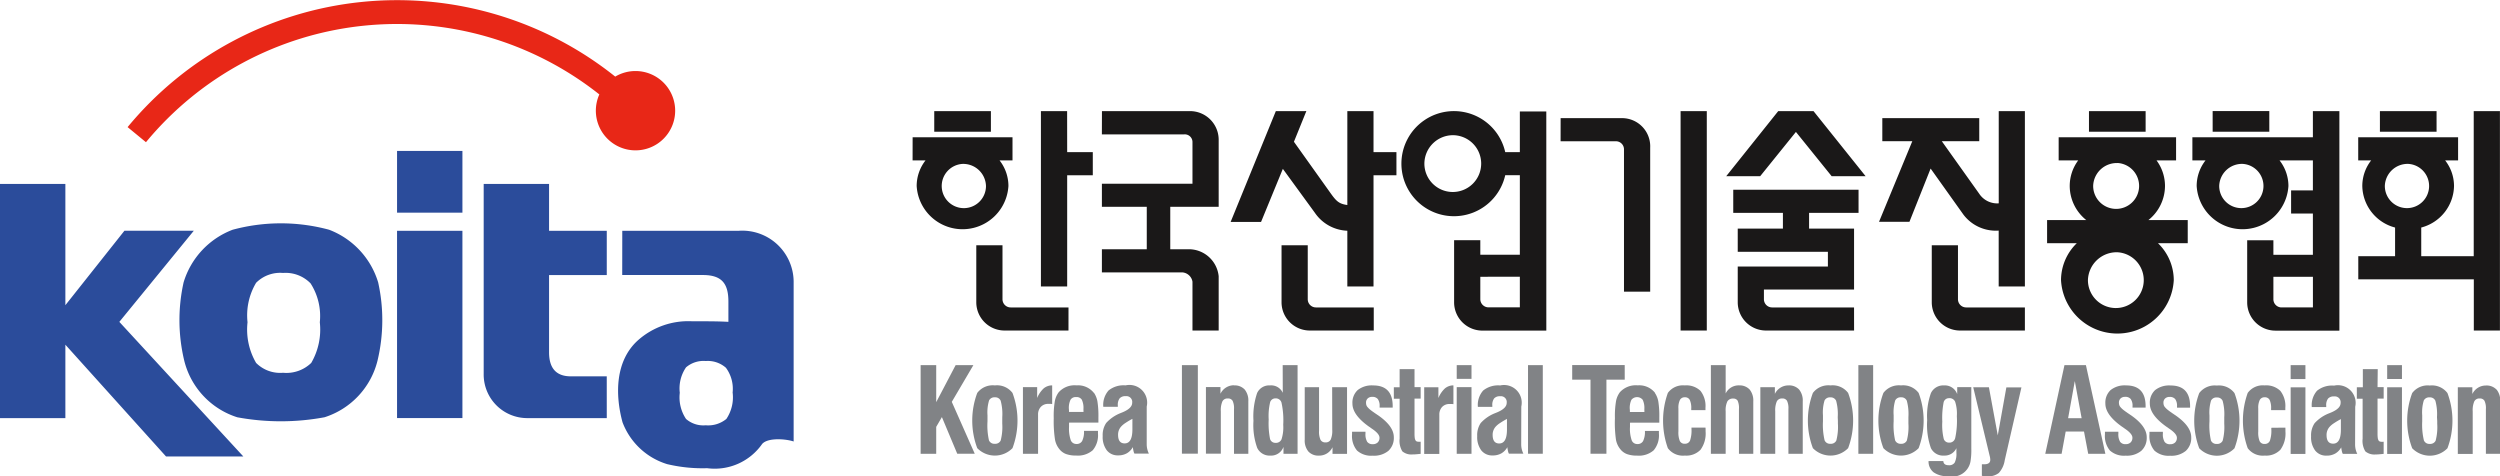 <svg xmlns="http://www.w3.org/2000/svg" xmlns:xlink="http://www.w3.org/1999/xlink" width="137.672" height="26.223" viewBox="0 0 137.672 26.223">
  <defs>
    <clipPath id="clip-path">
      <rect id="사각형_64" data-name="사각형 64" width="137.672" height="26.223" fill="none"/>
    </clipPath>
  </defs>
  <g id="그룹_45" data-name="그룹 45" transform="translate(0 0)">
    <g id="그룹_44" data-name="그룹 44" transform="translate(0 0)" clip-path="url(#clip-path)">
      <path id="패스_114" data-name="패스 114" d="M40.347,40.271A2.133,2.133,0,0,1,40,41.712a1.58,1.58,0,0,1-1.135.349,1.452,1.452,0,0,1-1.086-.349,2.133,2.133,0,0,1-.344-1.441,2.046,2.046,0,0,1,.344-1.4,1.477,1.477,0,0,1,1.086-.349,1.508,1.508,0,0,1,1.11.371,1.95,1.95,0,0,1,.369,1.375m-6.079-6.482H38.7c1.037,0,1.412.454,1.412,1.464v1.114c-.66-.036-1.321-.03-1.982-.03a4.171,4.171,0,0,0-3,1.048c-1.255,1.131-1.261,2.983-.85,4.509A3.82,3.82,0,0,0,36.738,44.2a8.41,8.41,0,0,0,2.205.224,3.185,3.185,0,0,0,3.028-1.336c.322-.364,1.323-.276,1.734-.135V34.138a2.828,2.828,0,0,0-3.024-2.788H34.268Zm-8.8,7.877h-3.6V31.35h3.6ZM13.4,43.778H9.143L3.6,37.623v4.043H0V28.771H3.6v6.677l3.252-4.1h3.82l-4.1,5.018ZM25.465,30.353h-3.6v-3.4h3.6Zm7.949,11.313H29.036a2.4,2.4,0,0,1-2.4-2.44V28.771h3.6V31.35h3.178v2.439H30.236v4.253q0,1.323,1.2,1.324h1.977Zm-20.354-.047a13.156,13.156,0,0,0,4.811,0,4.371,4.371,0,0,0,2.917-3.113,9.583,9.583,0,0,0,.037-4.313,4.49,4.49,0,0,0-2.7-2.9,10.164,10.164,0,0,0-5.315,0,4.49,4.49,0,0,0-2.7,2.9,9.579,9.579,0,0,0,.037,4.313,4.37,4.37,0,0,0,2.917,3.113m4.548-5.233a3.657,3.657,0,0,1-.472,2.24,1.965,1.965,0,0,1-1.552.543,1.87,1.87,0,0,1-1.485-.543,3.652,3.652,0,0,1-.472-2.24,3.5,3.5,0,0,1,.472-2.171,1.868,1.868,0,0,1,1.485-.543,1.911,1.911,0,0,1,1.517.577,3.327,3.327,0,0,1,.507,2.137" transform="translate(0 -18.641)" fill="#2b4c9b"/>
      <path id="패스_115" data-name="패스 115" d="M50.759,3.912A2.184,2.184,0,1,1,48.767,5.2,17.94,17.94,0,0,0,23.8,7.831L22.789,7A19.245,19.245,0,0,1,49.642,4.219a2.175,2.175,0,0,1,1.118-.307" transform="translate(-15.762 0)" fill="#e82717" fill-rule="evenodd"/>
      <path id="패스_116" data-name="패스 116" d="M198.674,20.23h3.362a1.552,1.552,0,0,1,1.57,1.628v7.928h-1.443V21.948a.444.444,0,0,0-.446-.445h-3.045Zm-25.259-.387h4.861a1.578,1.578,0,0,1,1.567,1.563v3.708h-2.666v2.337h.948a1.653,1.653,0,0,1,1.718,1.486v2.989H178.4v-2.69a.613.613,0,0,0-.557-.512h-4.431V27.451h2.471V25.114h-2.471V23.842H178.4V21.524a.424.424,0,0,0-.46-.4h-4.529Zm50.825,12.083h-3.561a1.558,1.558,0,0,1-1.567-1.54V27.229h1.443v2.979a.451.451,0,0,0,.453.446h3.232Zm-9.406,0h-4.84a1.558,1.558,0,0,1-1.567-1.54V28.4h4.965v-.81h-4.965V26.312h2.488v-.867h-2.735V24.172h6.9v1.273h-2.724v.867h2.477v3.356h-4.964v.54a.451.451,0,0,0,.453.446h4.51Zm-26.451,0h-3.511a1.558,1.558,0,0,1-1.567-1.54V27.229h1.443v2.979a.451.451,0,0,0,.454.446h3.181Zm-16.811,0h-3.51a1.558,1.558,0,0,1-1.567-1.54V27.229h1.443v2.979a.451.451,0,0,0,.454.446h3.181Zm39.085-12.083-2.864,3.584h1.87l1.968-2.438,1.968,2.438h1.87L212.6,19.843Zm-5.377,12.083h1.443V19.843h-1.443Zm-41.1-12.083h3.12V20.98h-3.12Zm7.317,0h-1.443V29.5H171.5V23.374h1.411V22.1H171.5Zm-8.508,1.441h5.5v1.273h-.713a2.288,2.288,0,0,1,.489,1.41,2.531,2.531,0,0,1-5.053,0,2.289,2.289,0,0,1,.488-1.41h-.713Zm2.751,1.466a1.219,1.219,0,1,0,1.289,1.217,1.254,1.254,0,0,0-1.289-1.217m32.145-2.888h-1.457V22.1h-.805a2.894,2.894,0,1,0,0,1.273h.805v4.38h-2.177v-.8h-1.443v3.437a1.558,1.558,0,0,0,1.567,1.54h3.511Zm-1.457,9.1v1.687h-1.724a.451.451,0,0,1-.453-.446V28.966Zm-3.67-7.793a1.564,1.564,0,1,1-1.587,1.564,1.576,1.576,0,0,1,1.587-1.564m41.822-1.33h3.12V20.98h-3.12Zm-5.249,2.86A1.265,1.265,0,1,1,228,23.966a1.3,1.3,0,0,1,1.337-1.263m6.892.046a1.219,1.219,0,1,1-1.288,1.217,1.255,1.255,0,0,1,1.288-1.217m9.121,0a1.219,1.219,0,1,1-1.288,1.217,1.255,1.255,0,0,1,1.288-1.217m3.612,9.177H250.4V19.843h-1.443v7.991h-2.89v-1.58a2.411,2.411,0,0,0,1.805-2.287,2.288,2.288,0,0,0-.489-1.41h.713V21.284h-5.5v1.273h.713a2.287,2.287,0,0,0-.488,1.41,2.41,2.41,0,0,0,1.805,2.287v1.58H242.6v1.273h6.362Zm-5.171-12.083h3.12V20.98h-3.12Zm-18.328,6v1.273H227.1a2.839,2.839,0,0,0-.87,2.034,3.109,3.109,0,0,0,6.209,0,2.839,2.839,0,0,0-.87-2.034h1.639V25.841h-2.163a2.415,2.415,0,0,0,.911-1.875,2.371,2.371,0,0,0-.467-1.41h1.077V21.284H226.1v1.273h1.076a2.368,2.368,0,0,0-.467,1.41,2.414,2.414,0,0,0,.91,1.875Zm3.874,1.773a1.537,1.537,0,1,1-1.625,1.534,1.582,1.582,0,0,1,1.625-1.534m-46.347-7.771-2.488,6.1h1.675l1.2-2.922,1.769,2.427a2.262,2.262,0,0,0,1.782.98V29.5h1.442V23.374h1.262V22.1h-1.262V19.843h-1.442v5.172c-.438-.064-.59-.189-.9-.621l-2.041-2.863.684-1.689Zm54.935,7.91v-.8h-1.443v3.437a1.558,1.558,0,0,0,1.566,1.54h3.511V19.843H240.1v1.441h-6.636v1.273h.724a2.287,2.287,0,0,0-.488,1.41,2.531,2.531,0,0,0,5.053,0,2.288,2.288,0,0,0-.489-1.41H240.1v1.652H238.9v1.273H240.1v2.273Zm2.177,1.212v1.687h-1.724a.451.451,0,0,1-.453-.446V28.966ZM216.389,20.23V21.5h1.651l-1.832,4.437h1.675l1.166-2.931,1.809,2.54a2.237,2.237,0,0,0,1.939.876V29.5h1.443V19.843H222.8v5.079a1.188,1.188,0,0,1-1.074-.528L219.665,21.5h2.062V20.23Zm11.38-.387h3.12V20.98h-3.12Z" transform="translate(-112.732 -13.724)" fill="#1a1818" fill-rule="evenodd"/>
      <path id="패스_117" data-name="패스 117" d="M167.315,65.2h-.977l-1.07,2.04V65.2h-.858v4.884h.858V68.6l.313-.539.846,2.02h.964l-1.265-2.858Zm1.183,1.117a1.067,1.067,0,0,0-.97.415,4.33,4.33,0,0,0,0,3.04,1.356,1.356,0,0,0,1.941,0,4.334,4.334,0,0,0,0-3.04,1.068,1.068,0,0,0-.971-.415m.407,1.955v.149a2.947,2.947,0,0,1-.088.935.33.33,0,0,1-.325.176.321.321,0,0,1-.319-.189,3.746,3.746,0,0,1-.081-1.046v-.337a2.275,2.275,0,0,1,.088-.818.327.327,0,0,1,.319-.169.321.321,0,0,1,.319.188,2.792,2.792,0,0,1,.088.9Zm1.922-1.26v-.6h-.783v3.67h.833v-2.15a.607.607,0,0,1,.154-.435.544.544,0,0,1,.416-.163c.046,0,.084,0,.116,0s.061.006.091.01V66.315a.731.731,0,0,0-.467.166,1.487,1.487,0,0,0-.36.529m3.124-.28a1.112,1.112,0,0,0-.958-.415,1.173,1.173,0,0,0-.983.383,1.186,1.186,0,0,0-.207.474,4.831,4.831,0,0,0-.063.955,6.686,6.686,0,0,0,.069,1.169,1.149,1.149,0,0,0,.244.533.844.844,0,0,0,.363.266,1.573,1.573,0,0,0,.558.084,1.24,1.24,0,0,0,.914-.292,1.273,1.273,0,0,0,.288-.923c0-.013,0-.036,0-.068s0-.057,0-.075h-.77a1.157,1.157,0,0,1-.1.555.337.337,0,0,1-.316.166.322.322,0,0,1-.313-.208,1.983,1.983,0,0,1-.094-.734v-.15a.516.516,0,0,1,.006-.084H174.2v-.279a5.1,5.1,0,0,0-.056-.9,1.24,1.24,0,0,0-.188-.462m-.576,1.053h-.8v-.065a.742.742,0,0,0-.006-.091,1.05,1.05,0,0,1,.091-.517.336.336,0,0,1,.31-.146.339.339,0,0,1,.31.143,1.048,1.048,0,0,1,.091.52Zm3.481-.3a.974.974,0,0,0-1.165-1.163,1.317,1.317,0,0,0-.936.28,1.2,1.2,0,0,0-.291.9h.8v-.072a.6.6,0,0,1,.1-.393.411.411,0,0,1,.328-.12.321.321,0,0,1,.363.364q0,.286-.476.5c-.038.017-.07.031-.1.042l-.072.029a2.109,2.109,0,0,0-.782.539,1.183,1.183,0,0,0-.194.721,1.221,1.221,0,0,0,.226.786.76.76,0,0,0,.626.279.94.94,0,0,0,.482-.117.884.884,0,0,0,.326-.338,1.924,1.924,0,0,0,.041.234.463.463,0,0,0,.047.123h.795a1.174,1.174,0,0,1-.119-.526Zm-.789,1.26q0,.772-.426.773-.363,0-.363-.474a.662.662,0,0,1,.163-.448,1.185,1.185,0,0,1,.237-.2,4.24,4.24,0,0,1,.389-.231Zm2.727,1.338h.877V65.2h-.877Zm2.861-3.767a.823.823,0,0,0-.739.468v-.37h-.8v3.67h.82V67.744a1.23,1.23,0,0,1,.088-.549.309.309,0,0,1,.294-.159.288.288,0,0,1,.266.127.943.943,0,0,1,.078.458v2.462h.789V67.2a.962.962,0,0,0-.2-.656.752.752,0,0,0-.595-.227m2.692.409a.7.7,0,0,0-.7-.409.73.73,0,0,0-.714.422,4.012,4.012,0,0,0-.2,1.527,3.727,3.727,0,0,0,.207,1.494.756.756,0,0,0,.726.422.721.721,0,0,0,.72-.481v.383h.776V65.2h-.82Zm-.069,2.559a.329.329,0,0,1-.332.195.3.3,0,0,1-.3-.214,4.467,4.467,0,0,1-.075-1.072,3.277,3.277,0,0,1,.081-.955.3.3,0,0,1,.294-.208.322.322,0,0,1,.332.24,4.573,4.573,0,0,1,.094,1.215,2.177,2.177,0,0,1-.094.8m2.793-.526a1.22,1.22,0,0,1-.085.542.3.3,0,0,1-.291.153.287.287,0,0,1-.269-.14,1.085,1.085,0,0,1-.081-.5v-2.4h-.789V69.3a.953.953,0,0,0,.2.656.745.745,0,0,0,.585.227.81.81,0,0,0,.745-.461v.364h.8v-3.67h-.82Zm2.492-.818c-.042-.03-.078-.055-.109-.075a.674.674,0,0,1-.078-.055,2.706,2.706,0,0,1-.229-.169,1.037,1.037,0,0,1-.134-.133.329.329,0,0,1-.066-.12.488.488,0,0,1-.015-.123.306.306,0,0,1,.091-.231.341.341,0,0,1,.247-.088.376.376,0,0,1,.31.12.628.628,0,0,1,.1.393v.078h.72v-.078q0-1.143-1.077-1.143a1.244,1.244,0,0,0-.852.257.943.943,0,0,0-.288.744q0,.617.9,1.26l.038.026c.021.013.044.029.069.048s.054.04.088.062q.395.273.395.481a.349.349,0,0,1-.1.263.374.374,0,0,1-.272.094.35.35,0,0,1-.307-.133.815.815,0,0,1-.093-.451v-.1h-.739c0,.017,0,.042,0,.075s0,.055,0,.068a1.241,1.241,0,0,0,.275.893,1.162,1.162,0,0,0,.864.282,1.249,1.249,0,0,0,.861-.266.961.961,0,0,0,.3-.754q0-.611-.889-1.221m2.029-2.527h-.82v1h-.319v.63h.319v2.2a1.108,1.108,0,0,0,.15.7.775.775,0,0,0,.57.169c.042,0,.1,0,.163-.006s.159-.013.275-.026V69.42a.21.21,0,0,0-.035,0,.369.369,0,0,1-.053,0,.382.382,0,0,1-.122-.016.139.139,0,0,1-.075-.065.385.385,0,0,1-.041-.136,1.779,1.779,0,0,1-.012-.237V67.043h.338v-.63h-.338Zm1.315,1.6v-.6h-.782v3.67h.833v-2.15a.608.608,0,0,1,.153-.435.545.545,0,0,1,.416-.163c.046,0,.085,0,.116,0s.062.006.091.01V66.315a.731.731,0,0,0-.466.166,1.491,1.491,0,0,0-.36.529m1.008-1.052h.814V65.2h-.814Zm0,4.124h.814v-3.67h-.814Zm3.556-2.6a.973.973,0,0,0-1.164-1.163,1.316,1.316,0,0,0-.936.28,1.2,1.2,0,0,0-.291.9h.795v-.072a.6.6,0,0,1,.1-.393.412.412,0,0,1,.329-.12.321.321,0,0,1,.363.364q0,.286-.476.5c-.038.017-.07.031-.1.042l-.072.029a2.106,2.106,0,0,0-.782.539,1.183,1.183,0,0,0-.194.721,1.223,1.223,0,0,0,.225.786.761.761,0,0,0,.627.279.94.94,0,0,0,.482-.117.883.883,0,0,0,.325-.338,1.912,1.912,0,0,0,.041.234.434.434,0,0,0,.047.123h.795a1.17,1.17,0,0,1-.119-.526Zm-.789,1.26q0,.772-.426.773-.363,0-.363-.474a.664.664,0,0,1,.163-.448,1.179,1.179,0,0,1,.238-.2,4.23,4.23,0,0,1,.388-.231Zm1.159,1.338h.814V65.2h-.814Zm5.325-4.884h-2.892V66h1.008v4.079h.877V66h1.008Zm1.672,1.533a1.112,1.112,0,0,0-.958-.415,1.174,1.174,0,0,0-.983.383,1.191,1.191,0,0,0-.207.474,4.881,4.881,0,0,0-.063.955A6.72,6.72,0,0,0,202.7,69.3a1.152,1.152,0,0,0,.244.533.841.841,0,0,0,.363.266,1.57,1.57,0,0,0,.557.084,1.24,1.24,0,0,0,.914-.292,1.274,1.274,0,0,0,.288-.923c0-.013,0-.036,0-.068s0-.057,0-.075h-.77a1.161,1.161,0,0,1-.1.555.338.338,0,0,1-.316.166.322.322,0,0,1-.313-.208,1.975,1.975,0,0,1-.094-.734v-.15a.556.556,0,0,1,.006-.084h1.609v-.279a5.106,5.106,0,0,0-.056-.9,1.24,1.24,0,0,0-.188-.462m-.576,1.053h-.8v-.065a.736.736,0,0,0-.006-.091,1.051,1.051,0,0,1,.091-.517.4.4,0,0,1,.62,0,1.048,1.048,0,0,1,.091.52Zm2.592.857v.078a1.7,1.7,0,0,1-.081.64.293.293,0,0,1-.288.172.282.282,0,0,1-.273-.15,1.242,1.242,0,0,1-.078-.526V67.588a.98.98,0,0,1,.085-.474.292.292,0,0,1,.272-.143.284.284,0,0,1,.269.146,1.037,1.037,0,0,1,.081.478v.084h.783v-.13a1.349,1.349,0,0,0-.275-.932,1.115,1.115,0,0,0-.864-.3,1.025,1.025,0,0,0-.933.415,4.525,4.525,0,0,0,0,3.04,1.031,1.031,0,0,0,.933.409,1.088,1.088,0,0,0,.867-.321,1.519,1.519,0,0,0,.279-1.01v-.127a.53.53,0,0,0-.006-.081Zm2.611-2.325a.807.807,0,0,0-.429.117.792.792,0,0,0-.3.331V65.2h-.814v4.884h.814V67.744a1.134,1.134,0,0,1,.094-.546.343.343,0,0,1,.319-.156.268.268,0,0,1,.247.117.99.99,0,0,1,.072.461v2.462h.789V67.2a.962.962,0,0,0-.2-.656.751.751,0,0,0-.595-.227m2.723,0a.822.822,0,0,0-.739.468v-.37h-.8v3.67h.82V67.744a1.23,1.23,0,0,1,.088-.549.31.31,0,0,1,.294-.159.288.288,0,0,1,.266.127.942.942,0,0,1,.078.458v2.462h.789V67.2a.962.962,0,0,0-.2-.656.751.751,0,0,0-.595-.227m2.323,0a1.068,1.068,0,0,0-.97.415,4.33,4.33,0,0,0,0,3.04,1.356,1.356,0,0,0,1.941,0,4.334,4.334,0,0,0,0-3.04,1.068,1.068,0,0,0-.97-.415m.407,1.955v.149a2.946,2.946,0,0,1-.088.935.33.33,0,0,1-.325.176.321.321,0,0,1-.319-.189A3.729,3.729,0,0,1,214.1,68.3v-.337a2.275,2.275,0,0,1,.088-.818.327.327,0,0,1,.319-.169.321.321,0,0,1,.319.188,2.791,2.791,0,0,1,.088.9Zm1.127,1.812h.814V65.2h-.814Zm2.348-3.767a1.068,1.068,0,0,0-.97.415,4.334,4.334,0,0,0,0,3.04,1.356,1.356,0,0,0,1.941,0,4.334,4.334,0,0,0,0-3.04,1.068,1.068,0,0,0-.97-.415m.407,1.955v.149a2.95,2.95,0,0,1-.088.935.33.33,0,0,1-.325.176.322.322,0,0,1-.319-.189,3.764,3.764,0,0,1-.081-1.046v-.337a2.278,2.278,0,0,1,.087-.818.327.327,0,0,1,.319-.169.321.321,0,0,1,.319.188,2.8,2.8,0,0,1,.088.9Zm2.686-1.475a.721.721,0,0,0-.72-.48.756.756,0,0,0-.726.422,3.757,3.757,0,0,0-.207,1.494,3.861,3.861,0,0,0,.207,1.539.748.748,0,0,0,.733.409.706.706,0,0,0,.67-.409v.253a1.09,1.09,0,0,1-.094.542.358.358,0,0,1-.326.146q-.288,0-.3-.228h-.814a.75.75,0,0,0,.282.62,1.311,1.311,0,0,0,.808.211,1.013,1.013,0,0,0,1.221-.818,3.9,3.9,0,0,0,.044-.708V66.413h-.776Zm-.113,2.43a.322.322,0,0,1-.332.241.3.3,0,0,1-.294-.2,3.274,3.274,0,0,1-.081-.955,4.5,4.5,0,0,1,.075-1.072.3.3,0,0,1,.3-.221.33.33,0,0,1,.332.195,2.143,2.143,0,0,1,.094.8,4.523,4.523,0,0,1-.094,1.215m2.348-.162-.488-2.65h-.864l.908,3.787a.826.826,0,0,1,.031.208q0,.247-.332.247a.64.64,0,0,1-.078,0,.467.467,0,0,0-.053,0v.636c.05.008.1.015.147.019s.095.006.141.006a.93.93,0,0,0,.645-.182,1.33,1.33,0,0,0,.326-.7l.92-4.014H224.2ZM227.4,65.2l-1.058,4.884h.9l.225-1.228h1.008l.232,1.228h.945L228.581,65.2Zm.2,2.923.369-2.046.376,2.046Zm3.431-.182c-.042-.03-.078-.055-.109-.075a.642.642,0,0,1-.078-.055,2.633,2.633,0,0,1-.229-.169,1.038,1.038,0,0,1-.134-.133.338.338,0,0,1-.066-.12.474.474,0,0,1-.016-.123.307.307,0,0,1,.091-.231.342.342,0,0,1,.248-.088.376.376,0,0,1,.31.12.628.628,0,0,1,.1.393v.078h.72v-.078q0-1.143-1.077-1.143a1.243,1.243,0,0,0-.851.257.943.943,0,0,0-.288.744q0,.617.9,1.26l.038.026c.021.013.043.029.069.048s.054.04.088.062q.395.273.394.481a.348.348,0,0,1-.1.263.374.374,0,0,1-.272.094.35.35,0,0,1-.307-.133.812.812,0,0,1-.094-.451v-.1h-.739c0,.017,0,.042,0,.075s0,.055,0,.068a1.242,1.242,0,0,0,.275.893,1.162,1.162,0,0,0,.864.282,1.25,1.25,0,0,0,.861-.266.959.959,0,0,0,.3-.754q0-.611-.889-1.221m2.442,0c-.042-.03-.078-.055-.109-.075a.649.649,0,0,1-.078-.055,2.668,2.668,0,0,1-.229-.169,1.037,1.037,0,0,1-.134-.133.328.328,0,0,1-.066-.12.474.474,0,0,1-.016-.123.306.306,0,0,1,.091-.231.341.341,0,0,1,.247-.088.377.377,0,0,1,.31.12.63.63,0,0,1,.1.393v.078h.72v-.078q0-1.143-1.077-1.143a1.244,1.244,0,0,0-.852.257.943.943,0,0,0-.288.744q0,.617.9,1.26l.038.026c.021.013.044.029.069.048s.054.04.088.062q.395.273.395.481a.349.349,0,0,1-.1.263.375.375,0,0,1-.272.094.351.351,0,0,1-.307-.133.815.815,0,0,1-.093-.451v-.1h-.739c0,.017,0,.042,0,.075s0,.055,0,.068a1.242,1.242,0,0,0,.275.893,1.162,1.162,0,0,0,.864.282,1.249,1.249,0,0,0,.861-.266.96.96,0,0,0,.3-.754q0-.611-.889-1.221m2.3-1.624a1.068,1.068,0,0,0-.97.415,4.334,4.334,0,0,0,0,3.04,1.356,1.356,0,0,0,1.941,0,4.329,4.329,0,0,0,0-3.04,1.068,1.068,0,0,0-.97-.415m.407,1.955v.149a2.96,2.96,0,0,1-.088.935.331.331,0,0,1-.326.176.322.322,0,0,1-.319-.189,3.746,3.746,0,0,1-.081-1.046v-.337a2.265,2.265,0,0,1,.088-.818.327.327,0,0,1,.319-.169.322.322,0,0,1,.319.188,2.8,2.8,0,0,1,.088.9Zm2.592.37v.078a1.7,1.7,0,0,1-.081.64.293.293,0,0,1-.288.172.282.282,0,0,1-.273-.15,1.242,1.242,0,0,1-.078-.526V67.588a.98.98,0,0,1,.085-.474.292.292,0,0,1,.273-.143.284.284,0,0,1,.269.146,1.042,1.042,0,0,1,.081.478v.084h.783v-.13a1.348,1.348,0,0,0-.275-.932,1.115,1.115,0,0,0-.864-.3,1.026,1.026,0,0,0-.933.415,4.524,4.524,0,0,0,0,3.04,1.031,1.031,0,0,0,.933.409,1.088,1.088,0,0,0,.867-.321,1.521,1.521,0,0,0,.278-1.01v-.127a.532.532,0,0,0-.006-.081Zm1.064-2.682h.814V65.2h-.814Zm0,4.124h.814v-3.67h-.814Zm3.556-2.6a.974.974,0,0,0-1.165-1.163,1.316,1.316,0,0,0-.936.28,1.2,1.2,0,0,0-.291.9h.795v-.072a.6.6,0,0,1,.1-.393.412.412,0,0,1,.329-.12.321.321,0,0,1,.363.364q0,.286-.476.5c-.038.017-.07.031-.1.042l-.072.029a2.11,2.11,0,0,0-.783.539,1.185,1.185,0,0,0-.194.721,1.219,1.219,0,0,0,.226.786.759.759,0,0,0,.626.279.941.941,0,0,0,.482-.117.881.881,0,0,0,.325-.338,1.911,1.911,0,0,0,.041.234.443.443,0,0,0,.047.123h.795a1.174,1.174,0,0,1-.119-.526Zm-.789,1.26q0,.772-.426.773-.363,0-.363-.474a.664.664,0,0,1,.163-.448,1.188,1.188,0,0,1,.238-.2,4.232,4.232,0,0,1,.388-.231Zm2.029-3.332h-.82v1H243.5v.63h.319v2.2a1.108,1.108,0,0,0,.15.7.775.775,0,0,0,.57.169c.042,0,.1,0,.163-.006s.158-.013.275-.026V69.42a.213.213,0,0,0-.034,0,.464.464,0,0,1-.175-.013.141.141,0,0,1-.075-.065.4.4,0,0,1-.041-.136,1.773,1.773,0,0,1-.012-.237V67.043h.338v-.63h-.338Zm.52.546h.814V65.2h-.814Zm0,4.124h.814v-3.67h-.814Zm2.348-3.767a1.067,1.067,0,0,0-.97.415,4.329,4.329,0,0,0,0,3.04,1.356,1.356,0,0,0,1.941,0,4.334,4.334,0,0,0,0-3.04,1.068,1.068,0,0,0-.97-.415m.407,1.955v.149a2.949,2.949,0,0,1-.088.935.33.33,0,0,1-.325.176.322.322,0,0,1-.32-.189A3.764,3.764,0,0,1,247.1,68.3v-.337a2.267,2.267,0,0,1,.088-.818.327.327,0,0,1,.319-.169.321.321,0,0,1,.319.188,2.794,2.794,0,0,1,.088.9Zm3.268-1.728a.752.752,0,0,0-.595-.227.822.822,0,0,0-.739.468v-.37h-.8v3.67h.82V67.744a1.225,1.225,0,0,1,.088-.549.309.309,0,0,1,.294-.159.288.288,0,0,1,.266.127.942.942,0,0,1,.078.458v2.462h.788V67.2a.961.961,0,0,0-.2-.656" transform="translate(-113.712 -45.093)" fill="#818386"/>
    </g>
  </g>
</svg>

